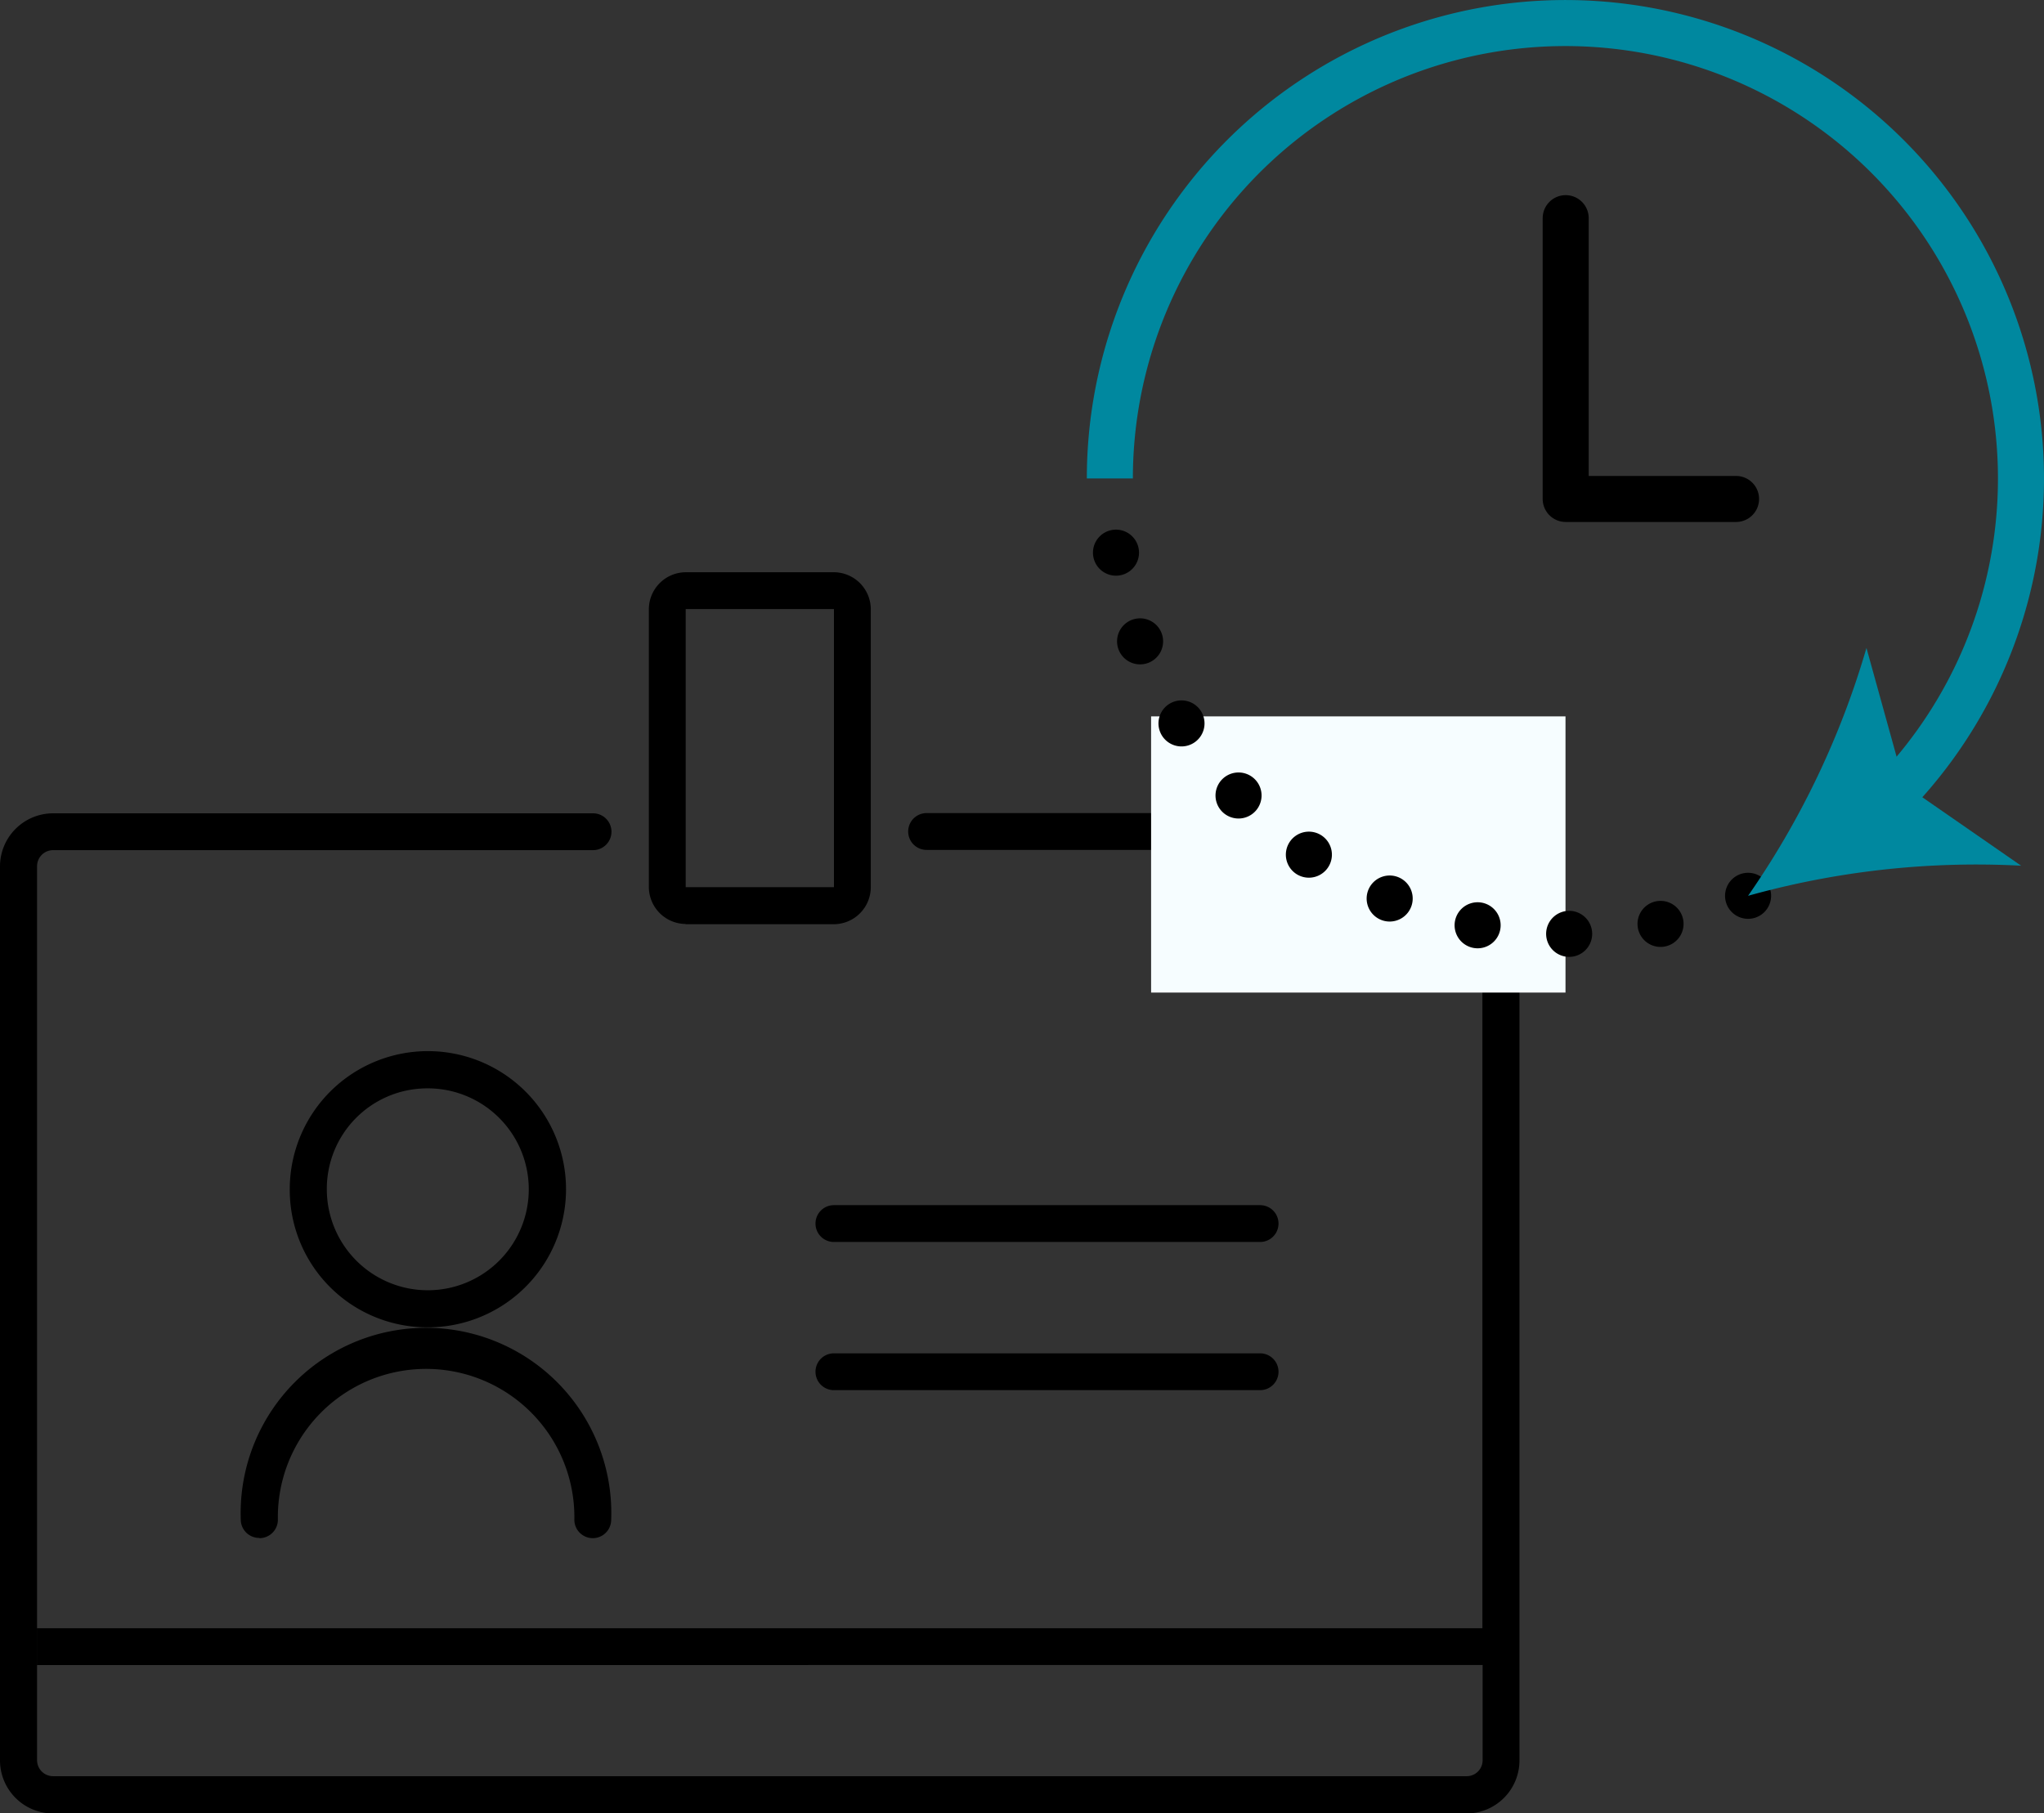<svg xmlns="http://www.w3.org/2000/svg" xmlns:xlink="http://www.w3.org/1999/xlink" width="44.392" height="39.393" viewBox="0 0 44.392 39.393">
  <rect x="0" y="0" width="44.392" height="39.393" fill="#333333" stroke="none"/>
  <defs>
    <clipPath id="clip-path">
      <rect id="長方形_756" data-name="長方形 756" width="33" height="27" transform="translate(0 -0.036)" fill="none"/>
    </clipPath>
  </defs>
  <g id="グループ_926" data-name="グループ 926" transform="translate(-42 -6125.606)">
    <g id="グループ_923" data-name="グループ 923" transform="translate(42 6138.037)">
      <g id="グループ_922" data-name="グループ 922" clip-path="url(#clip-path)">
        <path id="パス_1740" data-name="パス 1740" d="M53.663,34.164H44.406a.4.4,0,0,0,0,.8h9.256a.4.4,0,0,0,0-.8" transform="translate(-26.295 -20.415)"/>
        <path id="パス_1741" data-name="パス 1741" d="M53.663,42.164H44.406a.4.4,0,0,0,0,.8h9.256a.4.4,0,0,0,0-.8" transform="translate(-26.295 -25.196)"/>
        <path id="パス_1742" data-name="パス 1742" d="M18.6,31.855a3,3,0,1,0-2.968-3,2.986,2.986,0,0,0,2.968,3m0-5.191a2.193,2.193,0,1,1-2.163,2.193A2.181,2.181,0,0,1,18.6,26.664" transform="translate(-9.339 -15.452)"/>
        <path id="パス_1743" data-name="パス 1743" d="M13.406,45.505a.4.4,0,0,0,.4-.4,3.22,3.22,0,1,1,6.439,0,.4.4,0,0,0,.8,0A4.025,4.025,0,1,0,13,45.1a.4.4,0,0,0,.4.4" transform="translate(-7.771 -24.522)"/>
        <path id="パス_1744" data-name="パス 1744" d="M31.849,13H20.124a.4.4,0,1,0,0,.8H31.849a.346.346,0,0,1,.346.346V30.707H.806v.8H32.2v2.069a.346.346,0,0,1-.346.346H1.155a.348.348,0,0,1-.35-.346V14.151a.349.349,0,0,1,.35-.346H12.88a.4.4,0,1,0,0-.8H1.155A1.154,1.154,0,0,0,0,14.151v19.43a1.154,1.154,0,0,0,1.155,1.151H31.849A1.152,1.152,0,0,0,33,33.581V14.151A1.152,1.152,0,0,0,31.849,13" transform="translate(0 -7.768)"/>
        <path id="パス_1745" data-name="パス 1745" d="M35.809,7.646h3.22a.806.806,0,0,0,.8-.8V.8a.806.806,0,0,0-.8-.8h-3.22a.806.806,0,0,0-.8.8V6.841a.806.806,0,0,0,.8.8m0-6.841h3.22V6.841h-3.22Z" transform="translate(-20.917 0)"/>
      </g>
    </g>
    <rect id="長方形_800" data-name="長方形 800" width="9" height="6" transform="translate(67 6141.168)" fill="#f6fdff"/>
    <g id="グループ_925" data-name="グループ 925" transform="translate(36.104 11.106)">
      <g id="グループ_924" data-name="グループ 924" transform="translate(-0.09 -0.212)">
        <path id="パス_1747" data-name="パス 1747" d="M23.861,343.449A9.9,9.9,0,0,1,10,334.383" transform="translate(20.09 5790.723)" fill="none" stroke="#000" stroke-linecap="round" stroke-miterlimit="10" stroke-width="1" stroke-dasharray="0 2"/>
        <path id="パス_1748" data-name="パス 1748" d="M10,19.894a9.894,9.894,0,1,1,16.9,6.987" transform="translate(20.09 6105.212)" fill="none" stroke="#00889f" stroke-miterlimit="10" stroke-width="1"/>
        <path id="パス_1749" data-name="パス 1749" d="M464.444,460.489a18.436,18.436,0,0,0,2.571-5.384l.824,2.973,2.535,1.757a18.42,18.42,0,0,0-5.93.654" transform="translate(-420.493 5673.683)" fill="#00889f"/>
      </g>
      <path id="パス_1750" data-name="パス 1750" d="M39.9,6119.239v6.1h3.7" fill="none" stroke="#000" stroke-linecap="round" stroke-linejoin="round" stroke-width="1"/>
    </g>
  </g>
</svg>
